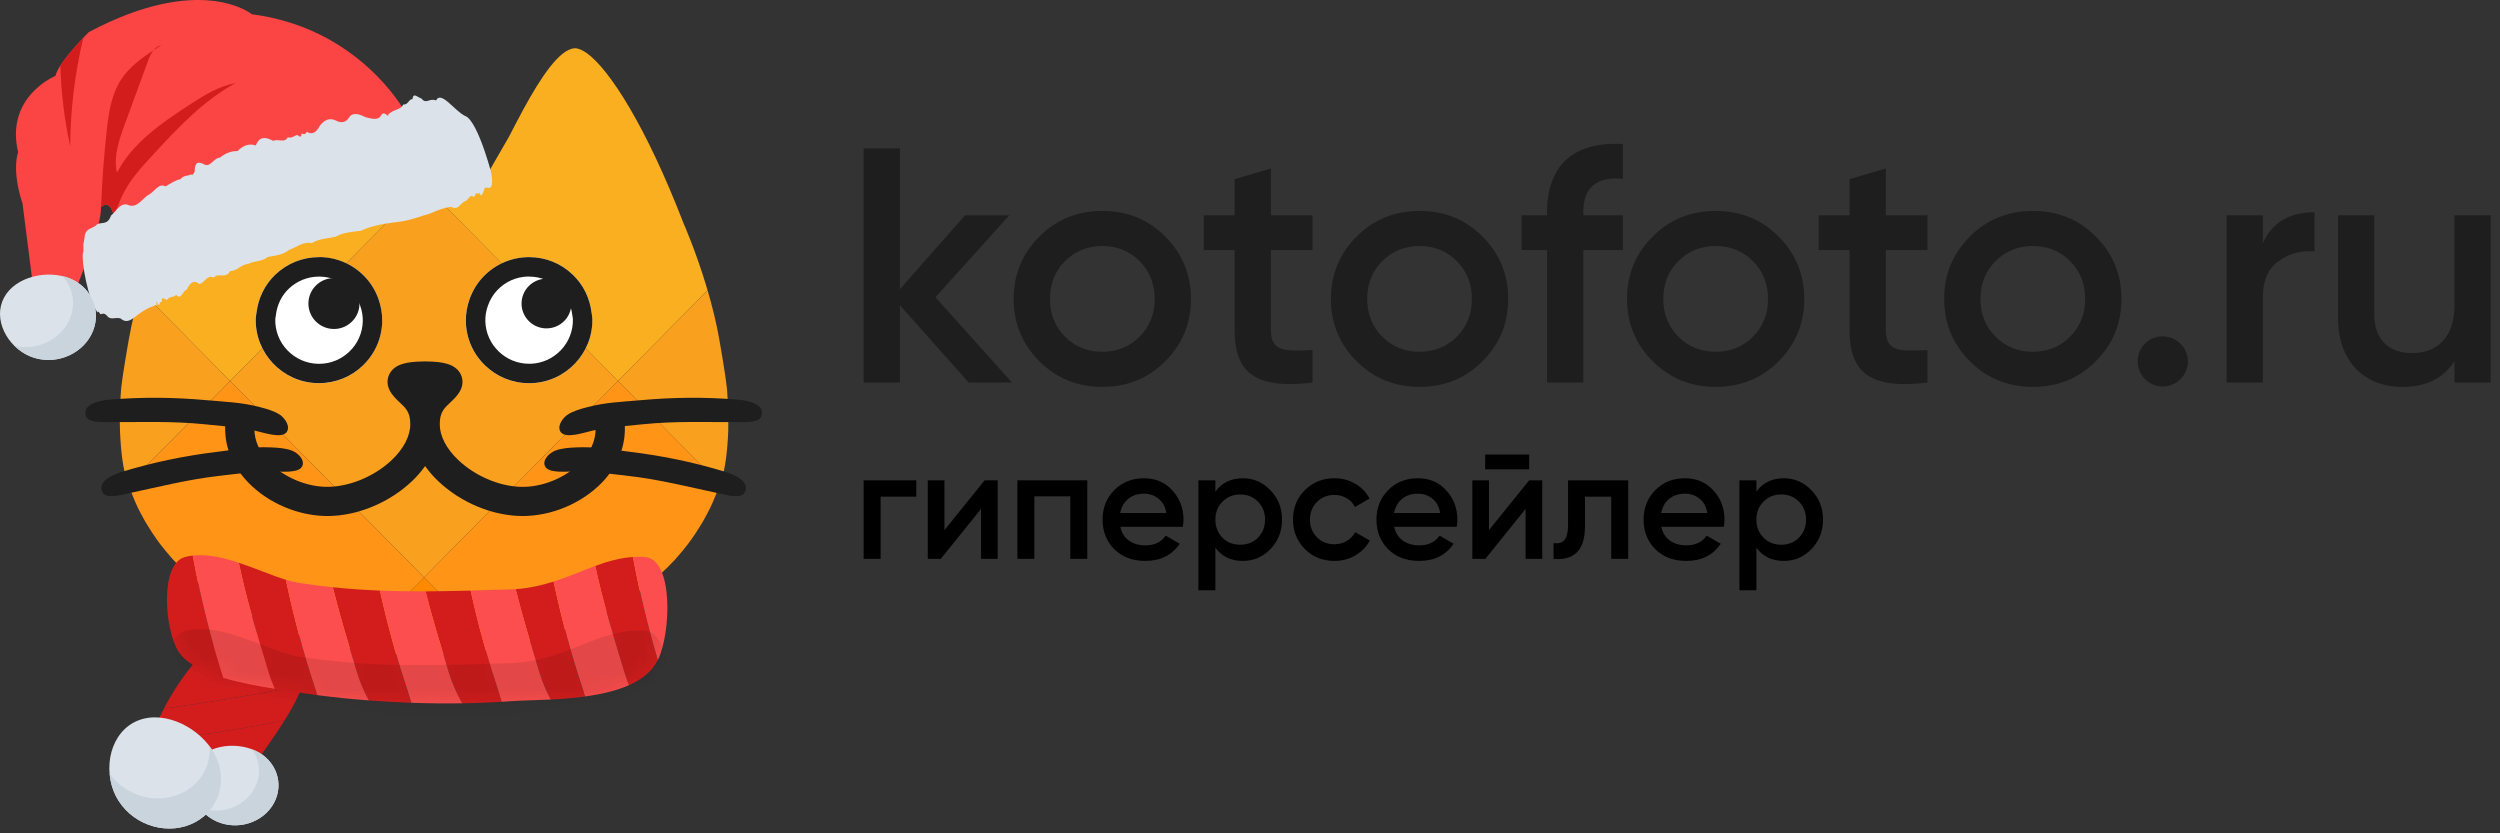 <svg width="165" height="55" viewBox="0 0 165 55" fill="none" xmlns="http://www.w3.org/2000/svg">
<rect x="0" y="0" width="165" height="55" fill="#333333" stroke="none"/>
<path d="M40.786 25.147L46.698 19.162C46.668 19.054 46.638 18.944 46.604 18.84C46.601 18.823 46.594 18.809 46.591 18.796C45.891 16.495 45.13 14.775 45.12 14.752L45.107 14.715L45.086 14.668C42.657 8.387 40.227 4.564 38.72 3.501C38.417 3.29 38.151 3.176 37.929 3.186C36.906 3.239 35.647 5.201 34.581 7.146C34.227 7.793 33.894 8.441 33.598 9.014L31.936 11.898C31.784 12.163 31.538 12.347 31.259 12.418C31.198 12.434 31.141 12.448 31.081 12.455C30.963 12.461 30.828 12.468 30.69 12.471C30.65 12.471 30.61 12.475 30.569 12.475C30.465 12.478 30.361 12.478 30.25 12.478C30.202 12.478 30.159 12.478 30.112 12.478C30 12.478 29.893 12.478 29.782 12.478C29.738 12.478 29.698 12.478 29.654 12.478C29.529 12.475 29.408 12.475 29.291 12.471C29.264 12.471 29.237 12.471 29.21 12.471C28.924 12.465 28.661 12.458 28.456 12.448C28.368 12.445 28.298 12.441 28.23 12.438L40.786 25.147Z" fill="#F9AF1F"/>
<path d="M48.071 27.28C48.065 26.817 48.044 26.445 48.017 26.227C48.021 26.227 48.014 26.149 48.007 26.052C47.994 25.891 47.977 25.677 47.98 25.677C47.906 25.003 47.805 24.362 47.701 23.738C47.651 23.443 47.6 23.145 47.553 22.863L47.509 22.612L47.476 22.414C47.378 21.854 47.26 21.297 47.129 20.754C47.129 20.75 47.126 20.744 47.126 20.74C46.994 20.197 46.85 19.671 46.702 19.161L40.789 25.147L47.506 31.948C47.523 31.901 47.539 31.847 47.556 31.8C47.873 31.062 48.017 29.664 48.065 28.43C48.071 28.021 48.075 27.625 48.071 27.28Z" fill="#F9A11F"/>
<path d="M9.381 18.796C9.378 18.813 9.371 18.826 9.368 18.84C9.337 18.944 9.307 19.054 9.273 19.162L15.186 25.148L27.741 12.438C27.674 12.441 27.603 12.445 27.516 12.448C27.307 12.455 27.048 12.465 26.762 12.472C26.735 12.472 26.708 12.472 26.681 12.472C26.563 12.475 26.442 12.475 26.318 12.478C26.274 12.478 26.234 12.478 26.19 12.478C26.079 12.478 25.971 12.478 25.86 12.478C25.813 12.478 25.766 12.478 25.722 12.478C25.614 12.478 25.507 12.475 25.402 12.475C25.362 12.475 25.318 12.475 25.281 12.472C25.143 12.468 25.009 12.461 24.891 12.455C24.824 12.451 24.756 12.435 24.692 12.415C24.42 12.341 24.184 12.16 24.036 11.901L22.374 9.017C22.078 8.444 21.745 7.797 21.391 7.15C20.325 5.201 19.066 3.239 18.043 3.186C17.838 3.176 17.585 3.276 17.309 3.464C15.805 4.47 13.349 8.306 10.889 14.668L10.868 14.715L10.855 14.752C10.842 14.775 10.081 16.496 9.381 18.796Z" fill="#F9AF1F"/>
<path d="M27.743 12.438L15.188 25.147L27.988 38.108L40.789 25.147L28.234 12.438C28.123 12.434 28.035 12.431 28.005 12.428C28.002 12.428 27.992 12.428 27.988 12.428C27.985 12.428 27.975 12.428 27.975 12.428C27.938 12.428 27.851 12.431 27.743 12.438Z" fill="#F9A11F"/>
<path d="M40.789 25.148L27.988 38.109L32.649 42.827C32.767 42.807 32.881 42.79 32.999 42.767C33.009 42.763 33.019 42.763 33.029 42.76C33.036 42.76 33.043 42.757 33.049 42.757C33.362 42.696 33.682 42.629 34.005 42.555C34.019 42.552 34.032 42.548 34.045 42.545C34.927 42.344 35.836 42.082 36.744 41.77C36.872 41.727 36.997 41.683 37.121 41.64C37.347 41.556 37.575 41.469 37.801 41.378C37.973 41.311 38.144 41.237 38.316 41.167C38.518 41.08 38.723 40.992 38.925 40.902C39.171 40.788 39.41 40.667 39.652 40.547C39.85 40.446 40.049 40.342 40.247 40.235C40.537 40.077 40.823 39.913 41.102 39.738C41.24 39.654 41.371 39.564 41.506 39.477C41.742 39.322 41.977 39.161 42.209 38.994C42.337 38.9 42.468 38.806 42.593 38.709C42.849 38.511 43.098 38.306 43.343 38.095C43.431 38.021 43.518 37.951 43.602 37.874C43.925 37.582 44.238 37.274 44.538 36.948C44.605 36.874 44.666 36.797 44.733 36.724C44.965 36.462 45.187 36.194 45.399 35.915C45.487 35.801 45.571 35.684 45.655 35.567C45.844 35.302 46.025 35.027 46.197 34.742C46.268 34.624 46.342 34.51 46.409 34.393C46.638 33.99 46.853 33.578 47.045 33.142C47.052 33.129 47.058 33.112 47.065 33.095C47.116 32.978 47.169 32.847 47.223 32.716C47.24 32.673 47.257 32.632 47.274 32.589C47.334 32.438 47.392 32.28 47.445 32.133C47.449 32.123 47.452 32.113 47.456 32.102C47.472 32.052 47.486 32.009 47.503 31.965C47.506 31.958 47.506 31.952 47.509 31.945L40.789 25.148Z" fill="#FF9417"/>
<path d="M8.469 31.948L15.186 25.148L9.273 19.162C9.125 19.668 8.98 20.198 8.849 20.741C8.849 20.744 8.846 20.751 8.846 20.755C8.715 21.298 8.597 21.854 8.499 22.415L8.465 22.612L8.422 22.864C8.371 23.145 8.321 23.444 8.274 23.739C8.169 24.363 8.068 25.003 7.994 25.677C7.998 25.677 7.981 25.892 7.967 26.053C7.964 26.087 7.964 26.117 7.961 26.14C7.957 26.191 7.954 26.227 7.957 26.227C7.927 26.445 7.907 26.821 7.904 27.28C7.9 27.626 7.904 28.021 7.92 28.431C7.967 29.668 8.112 31.063 8.428 31.801C8.435 31.848 8.452 31.901 8.469 31.948Z" fill="#F9A11F"/>
<path d="M27.986 38.109L15.189 25.148L8.469 31.948C8.472 31.955 8.472 31.962 8.475 31.968C8.492 32.015 8.506 32.059 8.523 32.106C8.526 32.116 8.529 32.126 8.533 32.136C8.587 32.284 8.644 32.438 8.704 32.592C8.721 32.636 8.738 32.676 8.755 32.72C8.809 32.854 8.859 32.981 8.913 33.099C8.92 33.112 8.926 33.129 8.933 33.145C9.122 33.581 9.34 33.997 9.569 34.396C9.636 34.517 9.71 34.631 9.781 34.745C9.953 35.027 10.134 35.302 10.323 35.57C10.407 35.687 10.491 35.805 10.579 35.919C10.791 36.197 11.016 36.465 11.245 36.727C11.312 36.801 11.373 36.881 11.44 36.952C11.74 37.274 12.053 37.582 12.376 37.874C12.46 37.951 12.551 38.021 12.635 38.095C12.88 38.306 13.129 38.514 13.385 38.709C13.513 38.806 13.641 38.9 13.769 38.994C13.998 39.161 14.233 39.319 14.472 39.477C14.607 39.564 14.741 39.654 14.876 39.738C15.159 39.913 15.445 40.077 15.731 40.235C15.926 40.342 16.124 40.446 16.326 40.547C16.569 40.667 16.808 40.788 17.053 40.902C17.255 40.996 17.457 41.08 17.659 41.167C17.831 41.241 18.002 41.311 18.174 41.378C18.399 41.469 18.628 41.556 18.854 41.64C18.978 41.687 19.106 41.727 19.23 41.77C20.142 42.086 21.048 42.344 21.933 42.545C21.946 42.548 21.959 42.552 21.973 42.555C22.296 42.629 22.612 42.696 22.929 42.757C22.935 42.757 22.942 42.76 22.949 42.76C22.959 42.763 22.969 42.763 22.979 42.767C23.097 42.79 23.211 42.807 23.329 42.827L27.986 38.109Z" fill="#FF9417"/>
<path d="M27.985 38.109L23.324 42.827C24.283 42.995 25.192 43.109 26.02 43.169C26.312 43.189 26.602 43.206 26.874 43.213C27.224 43.223 27.601 43.23 27.988 43.23C28.375 43.226 28.752 43.22 29.102 43.213C29.371 43.206 29.661 43.189 29.957 43.169C30.781 43.109 31.693 42.998 32.652 42.827L27.985 38.109Z" fill="#FF8A00"/>
<path d="M37.001 28.508C37.325 28.98 38.523 28.551 39.121 28.42C40.215 28.186 41.319 28.115 42.433 28.001C44.627 27.78 46.636 27.87 48.816 27.86C49.254 27.857 50.102 27.894 50.25 27.468C50.526 26.666 49.355 26.435 48.752 26.381C46.589 26.197 44.482 26.214 42.288 26.412C41.08 26.522 39.99 26.549 38.778 26.868C38.341 26.982 37.843 27.119 37.456 27.371C37.129 27.595 36.746 28.129 37.001 28.508Z" fill="#1E1E1F"/>
<path d="M35.96 30.748C36.175 31.277 37.437 31.11 38.05 31.11C39.167 31.11 40.261 31.274 41.374 31.398C43.565 31.643 45.51 32.156 47.644 32.605C48.071 32.696 48.892 32.911 49.128 32.525C49.568 31.801 48.471 31.328 47.896 31.15C45.82 30.513 43.76 30.087 41.573 29.819C40.371 29.671 39.298 29.47 38.046 29.527C37.595 29.547 37.077 29.574 36.646 29.742C36.283 29.883 35.792 30.325 35.96 30.748Z" fill="#1E1E1F"/>
<path d="M18.927 28.508C18.604 28.98 17.406 28.551 16.807 28.42C15.713 28.186 14.609 28.115 13.495 28.001C11.301 27.78 9.292 27.87 7.112 27.86C6.674 27.857 5.826 27.894 5.678 27.468C5.402 26.666 6.573 26.435 7.176 26.381C9.339 26.197 11.446 26.214 13.64 26.412C14.848 26.522 15.938 26.549 17.15 26.868C17.587 26.982 18.085 27.119 18.472 27.371C18.795 27.595 19.182 28.129 18.927 28.508Z" fill="#1E1E1F"/>
<path d="M19.957 30.748C19.742 31.277 18.48 31.11 17.867 31.11C16.75 31.11 15.656 31.274 14.543 31.398C12.352 31.643 10.407 32.156 8.273 32.605C7.846 32.696 7.025 32.911 6.789 32.525C6.349 31.801 7.446 31.328 8.021 31.15C10.097 30.513 12.157 30.087 14.344 29.819C15.546 29.671 16.619 29.47 17.871 29.527C18.322 29.547 18.84 29.574 19.271 29.742C19.637 29.883 20.129 30.325 19.957 30.748Z" fill="#1E1E1F"/>
<path d="M39.045 20.629C38.928 19.673 38.504 18.791 37.793 18.12C36.982 17.352 35.922 16.947 34.812 16.977C33.698 17.007 32.658 17.466 31.891 18.271C31.484 18.697 31.188 19.197 30.992 19.733C30.821 20.213 30.73 20.719 30.744 21.242C30.77 22.352 31.231 23.389 32.042 24.153C32.419 24.509 32.847 24.787 33.318 24.981C33.823 25.189 34.358 25.297 34.91 25.297H35.024C37.326 25.236 39.15 23.325 39.089 21.031C39.092 20.893 39.062 20.763 39.045 20.629Z" fill="white"/>
<path d="M34.934 18.256C35.667 18.256 36.37 18.538 36.909 19.048C37.387 19.5 37.686 20.101 37.77 20.785C37.777 20.845 37.787 20.902 37.797 20.959C37.804 20.993 37.811 21.03 37.811 21.056C37.831 21.824 37.548 22.552 37.017 23.112C36.485 23.669 35.768 23.987 35.018 24.008H34.917C34.536 24.008 34.166 23.934 33.816 23.79C33.49 23.655 33.194 23.461 32.931 23.213C32.373 22.683 32.053 21.969 32.033 21.201C32.023 20.855 32.083 20.503 32.208 20.158C32.346 19.772 32.554 19.43 32.827 19.145C33.359 18.588 34.075 18.27 34.849 18.25L34.934 18.256ZM34.934 16.972C34.893 16.972 34.856 16.972 34.816 16.972C33.702 17.002 32.662 17.462 31.895 18.266C31.488 18.692 31.192 19.192 30.996 19.729C30.825 20.208 30.734 20.714 30.747 21.238C30.774 22.348 31.235 23.384 32.046 24.148C32.423 24.504 32.851 24.782 33.322 24.977C33.827 25.184 34.361 25.292 34.913 25.292H35.028C37.33 25.232 39.154 23.32 39.093 21.026C39.09 20.892 39.059 20.761 39.042 20.627C38.925 19.672 38.501 18.79 37.791 18.119C37.017 17.378 36 16.972 34.934 16.972Z" fill="#1E1E1F"/>
<path d="M36.067 21.673C36.976 21.673 37.713 20.939 37.713 20.033C37.713 19.128 36.976 18.393 36.067 18.393C35.159 18.393 34.422 19.128 34.422 20.033C34.422 20.939 35.159 21.673 36.067 21.673Z" fill="#1E1E1F"/>
<path d="M24.98 19.733C24.788 19.196 24.488 18.697 24.081 18.271C23.314 17.466 22.277 17.006 21.16 16.976C20.053 16.946 18.99 17.352 18.179 18.12C17.469 18.794 17.045 19.676 16.927 20.628C16.91 20.762 16.88 20.893 16.877 21.027C16.816 23.321 18.64 25.236 20.942 25.293H21.056C21.608 25.293 22.143 25.185 22.648 24.977C23.119 24.783 23.546 24.505 23.923 24.149C24.731 23.385 25.192 22.352 25.222 21.238C25.242 20.719 25.151 20.209 24.98 19.733Z" fill="white"/>
<path d="M21.046 18.256H21.131C21.901 18.276 22.618 18.595 23.15 19.151C23.422 19.436 23.631 19.779 23.769 20.164C23.893 20.509 23.951 20.862 23.944 21.207C23.924 21.975 23.604 22.693 23.045 23.219C22.783 23.467 22.487 23.658 22.164 23.793C21.817 23.937 21.447 24.011 21.077 24.011H20.983C20.212 23.99 19.495 23.672 18.963 23.115C18.432 22.558 18.149 21.827 18.169 21.066C18.173 21.033 18.179 20.996 18.183 20.962C18.193 20.905 18.2 20.845 18.21 20.785C18.294 20.1 18.59 19.5 19.068 19.047C19.61 18.538 20.309 18.256 21.046 18.256ZM21.046 16.972C19.98 16.972 18.967 17.377 18.183 18.115C17.473 18.789 17.049 19.671 16.931 20.623C16.914 20.758 16.884 20.889 16.88 21.023C16.82 23.316 18.644 25.231 20.945 25.288H21.06C21.612 25.288 22.147 25.181 22.652 24.973C23.123 24.779 23.55 24.5 23.927 24.145C24.735 23.38 25.196 22.347 25.226 21.234C25.239 20.711 25.148 20.204 24.977 19.725C24.785 19.188 24.485 18.689 24.078 18.263C23.311 17.458 22.275 16.998 21.157 16.968C21.124 16.972 21.083 16.972 21.046 16.972Z" fill="#1E1E1F"/>
<path d="M22.041 21.713C22.973 21.713 23.727 20.961 23.727 20.033C23.727 19.105 22.973 18.353 22.041 18.353C21.11 18.353 20.355 19.105 20.355 20.033C20.355 20.961 21.11 21.713 22.041 21.713Z" fill="#1E1E1F"/>
<path d="M41.212 27.74C41.152 27.213 40.674 26.831 40.145 26.891C39.617 26.952 39.233 27.428 39.294 27.954C39.388 28.803 39.122 29.601 38.5 30.325C37.608 31.361 36.111 32.072 34.687 32.129C33.183 32.193 31.43 31.492 30.232 30.349C29.451 29.604 29.024 28.769 29.024 27.998C29.024 27.21 29.313 26.942 29.713 26.569C29.949 26.348 30.218 26.1 30.397 25.741C30.582 25.369 30.565 24.943 30.353 24.604C29.979 24.007 29.195 23.866 28.135 23.856C28.129 23.856 28.122 23.853 28.112 23.853C28.091 23.853 28.071 23.853 28.051 23.853C28.031 23.853 28.011 23.853 27.991 23.853C27.984 23.853 27.977 23.856 27.967 23.856C26.904 23.866 26.12 24.007 25.749 24.604C25.537 24.943 25.521 25.369 25.706 25.741C25.884 26.096 26.153 26.348 26.389 26.569C26.789 26.942 27.079 27.21 27.079 27.998C27.079 28.769 26.648 29.604 25.871 30.349C24.673 31.492 22.919 32.186 21.415 32.129C19.988 32.069 18.494 31.361 17.602 30.325C16.98 29.601 16.711 28.803 16.808 27.954C16.869 27.428 16.485 26.952 15.957 26.891C15.429 26.831 14.951 27.21 14.89 27.74C14.735 29.121 15.166 30.446 16.139 31.576C17.38 33.021 19.372 33.97 21.338 34.051C21.429 34.054 21.52 34.058 21.61 34.058C23.576 34.058 25.699 33.182 27.21 31.74C27.536 31.428 27.816 31.1 28.058 30.761C28.3 31.1 28.579 31.432 28.906 31.74C30.417 33.186 32.54 34.058 34.505 34.058C34.596 34.058 34.687 34.054 34.778 34.051C36.743 33.97 38.735 33.021 39.977 31.576C40.936 30.446 41.367 29.121 41.212 27.74Z" fill="#1E1E1F"/>
<path d="M26.649 7.249C26.649 7.249 23.657 1.843 16.63 0.943C16.63 0.943 13.286 -1.822 5.863 2.117C5.863 2.117 3.859 4.109 3.661 5.008C3.661 5.008 0.321 6.37 1.197 10.05C1.197 10.05 0.738 11.154 1.488 13.441L2.138 18.551L5.167 19.779L5.1 18.846C5.1 18.846 6.768 14.799 6.657 13.687C6.657 13.687 7.222 13.031 7.512 14.244L7.278 16.292L25.964 10.44L26.649 7.249Z" fill="#FB4444"/>
<path d="M4.633 9.66C4.648 7.26 4.935 4.854 5.501 2.489C5.081 2.935 4.39 3.701 3.984 4.339C4.033 6.133 4.255 7.913 4.633 9.66Z" fill="#D31D1D"/>
<path d="M10.643 2.99C10.425 3.03 10.255 3.154 10.121 3.323C10.293 3.21 10.472 3.1 10.643 2.99Z" fill="#D31D1D"/>
<path d="M6.67 13.68C6.73 13.62 7.239 13.107 7.513 14.233C7.701 13.848 7.836 13.428 8.01 13.039C8.492 11.946 9.35 11.021 10.187 10.117C11.789 8.39 13.443 6.625 15.561 5.477C14.433 5.688 13.435 6.309 12.489 6.927C10.611 8.144 8.695 9.492 7.721 11.401C7.473 10.334 7.863 9.216 8.25 8.164C8.757 6.781 9.263 5.396 9.771 4.014C9.856 3.778 9.968 3.516 10.127 3.326C9.321 3.842 8.558 4.419 8.041 5.181C7.352 6.193 7.177 7.407 7.048 8.579C6.86 10.273 6.734 11.981 6.67 13.68Z" fill="#D31D1D"/>
<path d="M32.462 11.662C32.294 10.962 32.494 11.765 32.432 11.47C32.65 12.25 31.595 7.911 30.678 7.644C29.986 7.297 29.108 5.96 28.779 6.63C28.32 6.448 28.139 6.918 27.803 6.489C27.558 6.445 27.285 6.049 27.217 6.555C27.01 6.49 26.921 6.956 26.622 6.891C26.433 7.286 26.04 7.165 25.619 7.555C25.694 7.87 25.348 7.218 25.155 7.619C24.951 7.973 24.53 7.831 24.114 7.732C23.664 7.496 23.242 7.403 23.019 7.778C22.848 8.048 22.55 8.177 22.131 7.938C21.726 7.756 21.376 7.938 21.103 8.314C20.852 8.793 20.545 8.899 20.252 8.695C20.088 9.032 19.855 8.691 19.899 8.87C19.902 8.882 19.875 9.162 19.653 8.92C19.478 8.886 19.306 9.157 18.991 9.064C18.793 9.462 18.372 9.147 18.029 9.293C17.599 9.075 17.15 8.924 16.885 9.598C16.423 9.443 16.026 9.622 15.678 9.969C15.242 9.959 14.859 10.132 14.523 10.399C14.127 10.416 13.896 11.017 13.539 10.877C13.17 10.7 12.852 10.541 12.841 11.395C12.801 11.228 12.801 11.648 12.587 11.511C12.437 11.641 12.15 11.524 11.907 11.828C11.602 11.88 11.281 12.096 10.92 12.302C10.449 12.047 10.164 12.722 9.747 12.89C9.356 13.177 9.014 13.728 8.509 13.547C7.984 13.295 7.68 13.927 7.326 14.23C7.075 14.969 6.583 14.56 6.318 14.893C6.023 15.104 5.724 15.081 5.604 15.492C5.606 15.499 5.542 16.011 5.516 16.041C5.475 16.127 5.545 16.695 5.475 16.669C5.361 17.275 5.804 19.757 6.441 20.626C6.44 20.624 6.449 20.446 6.622 20.733C6.734 20.767 6.839 20.548 7.14 20.928C7.396 21.112 7.616 20.919 7.96 21.019C8.363 21.372 8.676 21.102 9.04 20.817C9.403 20.529 9.832 20.271 10.346 20.127C10.243 19.698 10.346 19.987 10.43 20.08C10.543 20.292 10.526 19.828 10.677 19.945C10.662 19.369 10.952 19.946 11.08 19.736C11.213 19.545 11.445 19.657 11.631 19.459C11.957 19.856 12.053 19.167 12.323 19.125C12.512 18.738 12.742 18.412 13.153 18.745C13.475 18.717 13.675 18.081 14.109 18.329C14.393 17.949 14.908 18.454 15.188 17.885C15.612 17.924 15.928 17.431 16.379 17.424C16.776 17.186 17.273 17.293 17.679 16.957C18.148 16.874 18.643 16.837 19.08 16.495C19.561 16.329 19.998 15.927 20.576 16.047C21.052 15.745 21.614 15.749 22.158 15.621C22.663 15.334 23.242 15.303 23.819 15.23C24.757 14.791 25.658 14.741 26.433 14.624C27.208 14.517 27.83 14.234 28.385 14.095C28.918 13.851 29.373 13.693 29.776 13.649C30.258 13.943 30.441 13.316 30.7 13.285C30.939 13.165 31.046 12.771 31.252 13.002C31.392 12.957 31.41 12.603 31.526 12.799C31.577 12.72 31.639 12.825 31.622 12.677C31.684 12.86 31.745 13.118 31.633 12.636C31.769 13.208 31.857 12.722 32.01 12.382C32.236 12.376 32.56 12.615 32.462 11.662Z" fill="#DBE2E9"/>
<path d="M0.151 19.892C-0.42 21.367 0.698 23.147 2.271 23.623C3.843 24.1 5.579 23.287 6.15 21.812C6.721 20.338 5.908 18.755 4.336 18.281C2.763 17.805 0.722 18.417 0.151 19.892Z" fill="#DBE2E9"/>
<path d="M0.965 22.823C1.325 23.189 1.777 23.467 2.273 23.617C3.842 24.1 5.581 23.286 6.15 21.807C6.72 20.338 5.913 18.751 4.337 18.278C4.258 18.257 4.189 18.236 4.114 18.225C4.786 18.939 5.024 19.978 4.64 20.964C4.1 22.379 2.473 23.188 0.965 22.823Z" fill="#C9D4DD"/>
<path d="M3.99 18.313C3.971 18.28 3.967 18.241 3.971 18.201C3.977 18.202 3.982 18.203 3.987 18.204L3.99 18.313Z" fill="#C9D4DD"/>
<path d="M15.314 41.769C14.51 42.068 13.674 42.766 12.888 43.675C15.194 43.386 17.428 43.036 19.376 42.667C18.264 41.94 16.231 41.429 15.314 41.769Z" fill="#D31D1D"/>
<path d="M9.302 52.021C9.505 53.638 14.847 53.449 15.686 52.021C15.875 51.7 16.217 51.224 16.634 50.652C14.058 51.107 11.755 51.513 9.286 51.831C9.289 51.898 9.294 51.959 9.302 52.021Z" fill="#D31D1D"/>
<path d="M10.822 46.76C10.44 47.484 10.112 48.222 9.855 48.928C12.933 48.578 15.956 48.107 18.425 47.613C18.534 47.591 18.654 47.567 18.785 47.543C19.282 46.747 19.713 45.947 19.966 45.231C19.638 45.314 19.29 45.389 18.919 45.453C16.047 45.961 13.54 46.415 10.822 46.76Z" fill="#D31D1D"/>
<path d="M9.858 48.928C9.457 50.035 9.238 51.064 9.283 51.831C11.752 51.513 14.056 51.104 16.632 50.652C17.276 49.767 18.093 48.658 18.785 47.546C18.654 47.57 18.534 47.594 18.425 47.615C15.956 48.107 12.933 48.578 9.858 48.928Z" fill="#D31D1D"/>
<path d="M20.015 43.258C19.886 43.055 19.662 42.854 19.376 42.667C17.431 43.036 15.197 43.386 12.888 43.675C12.126 44.557 11.41 45.643 10.822 46.757C13.54 46.413 16.046 45.958 18.919 45.453C19.29 45.389 19.638 45.311 19.966 45.231C20.252 44.437 20.317 43.739 20.015 43.258Z" fill="#D31D1D"/>
<path d="M18.868 38.267C17.938 37.981 16.856 37.505 15.758 37.142C16.284 39.644 16.952 41.804 17.719 44.351C17.839 44.755 17.981 45.119 18.131 45.461C18.561 45.53 18.956 45.587 19.293 45.64C19.838 45.725 20.386 45.806 20.936 45.878C20.851 45.6 20.776 45.354 20.709 45.153C20.052 43.183 19.387 40.737 18.868 38.267Z" fill="#D31D1D"/>
<path d="M31.063 38.978C30.05 39.005 29.064 39.026 28.086 39.029C28.529 40.788 29.043 42.464 29.612 44.351C29.855 45.161 30.175 45.822 30.504 46.42C31.407 46.407 32.281 46.372 33.112 46.319C32.971 45.859 32.85 45.453 32.752 45.151C32.153 43.373 31.554 41.205 31.063 38.978Z" fill="#D31D1D"/>
<path d="M36.538 38.382C35.768 38.628 34.945 38.82 34.031 38.884C34.483 40.697 35.009 42.413 35.592 44.351C35.803 45.049 36.067 45.634 36.348 46.169C37.072 46.132 37.844 46.075 38.606 45.971C38.51 45.656 38.424 45.375 38.349 45.153C37.705 43.215 37.053 40.815 36.538 38.382Z" fill="#D31D1D"/>
<path d="M25.075 38.981C24.057 38.938 23.026 38.868 21.965 38.759C22.422 40.619 22.959 42.368 23.557 44.351C23.776 45.076 24.054 45.68 24.346 46.228C25.286 46.3 26.221 46.354 27.141 46.386C26.991 45.899 26.863 45.466 26.759 45.153C26.165 43.373 25.567 41.205 25.075 38.981Z" fill="#D31D1D"/>
<path d="M12.204 36.765C10.54 37.211 10.86 41.494 11.758 42.967C12.258 43.785 13.42 44.343 14.737 44.739C13.984 42.408 13.233 39.491 12.723 36.669C12.546 36.687 12.373 36.719 12.204 36.765Z" fill="#D31D1D"/>
<path d="M39.285 37.353C39.803 39.767 40.456 41.876 41.201 44.351C41.295 44.661 41.399 44.95 41.511 45.223C42.345 44.851 43.018 44.333 43.392 43.605C43.398 43.595 43.406 43.581 43.411 43.568C42.794 41.496 42.203 39.101 41.776 36.762C40.91 36.818 40.1 37.053 39.285 37.353Z" fill="#D31D1D"/>
<path d="M15.761 37.142C14.727 36.802 13.677 36.559 12.723 36.668C13.236 39.491 13.984 42.408 14.737 44.739C15.862 45.076 17.1 45.295 18.134 45.461C17.984 45.121 17.842 44.755 17.722 44.351C16.955 41.806 16.285 39.647 15.761 37.142Z" fill="#FC4E4E"/>
<path d="M21.965 38.759C21.241 38.684 20.504 38.591 19.745 38.476C19.475 38.435 19.181 38.361 18.871 38.267C19.39 40.737 20.052 43.183 20.709 45.153C20.776 45.354 20.851 45.6 20.937 45.878C22.07 46.025 23.211 46.142 24.346 46.228C24.055 45.68 23.774 45.076 23.558 44.352C22.962 42.368 22.422 40.62 21.965 38.759Z" fill="#FC4E4E"/>
<path d="M28.087 39.029C27.082 39.034 26.085 39.021 25.078 38.978C25.57 41.202 26.171 43.37 26.764 45.151C26.869 45.466 26.997 45.897 27.146 46.383C28.295 46.423 29.423 46.437 30.505 46.418C30.177 45.816 29.856 45.159 29.613 44.349C29.044 42.464 28.528 40.791 28.087 39.029Z" fill="#FC4E4E"/>
<path d="M34.034 38.885C33.914 38.892 33.791 38.898 33.665 38.903C32.773 38.93 31.907 38.957 31.062 38.978C31.554 41.202 32.155 43.373 32.749 45.151C32.85 45.45 32.97 45.859 33.109 46.319C33.296 46.308 33.483 46.295 33.665 46.282C34.325 46.231 35.285 46.223 36.351 46.169C36.07 45.637 35.803 45.049 35.594 44.351C35.012 42.413 34.486 40.697 34.034 38.885Z" fill="#FC4E4E"/>
<path d="M39.287 37.352C38.403 37.676 37.516 38.072 36.543 38.382C37.056 40.812 37.711 43.212 38.357 45.151C38.432 45.372 38.518 45.653 38.614 45.968C39.648 45.827 40.666 45.6 41.516 45.22C41.404 44.947 41.299 44.661 41.206 44.349C40.458 41.878 39.806 39.767 39.287 37.352Z" fill="#FC4E4E"/>
<path d="M42.564 36.765C42.297 36.746 42.035 36.746 41.781 36.762C42.209 39.098 42.799 41.496 43.417 43.568C44.285 41.822 44.475 36.901 42.564 36.765Z" fill="#FC4E4E"/>
<mask id="mask0_6776_28692" style="mask-type:alpha" maskUnits="userSpaceOnUse" x="11" y="36" width="34" height="19">
<path d="M18.868 38.267C17.938 37.981 16.856 37.505 15.758 37.142C16.284 39.644 16.952 41.804 17.719 44.351C17.839 44.755 17.981 45.119 18.131 45.461C18.561 45.53 18.956 45.587 19.293 45.64C19.838 45.725 20.386 45.806 20.936 45.878C20.851 45.6 20.776 45.354 20.709 45.153C20.052 43.183 19.387 40.737 18.868 38.267Z" fill="black" fill-opacity="0.31"/>
<path d="M31.063 38.978C30.05 39.005 29.064 39.026 28.086 39.029C28.529 40.788 29.043 42.464 29.612 44.351C29.855 45.161 30.175 45.822 30.504 46.42C31.407 46.407 32.281 46.372 33.112 46.319C32.971 45.859 32.85 45.453 32.752 45.151C32.153 43.373 31.554 41.205 31.063 38.978Z" fill="black" fill-opacity="0.31"/>
<path d="M36.538 38.382C35.768 38.628 34.945 38.82 34.031 38.884C34.483 40.697 35.009 42.413 35.592 44.351C35.803 45.049 36.067 45.634 36.348 46.169C37.072 46.132 37.844 46.075 38.606 45.971C38.51 45.656 38.424 45.375 38.349 45.153C37.705 43.215 37.053 40.815 36.538 38.382Z" fill="black" fill-opacity="0.31"/>
<path d="M25.075 38.981C24.057 38.938 23.026 38.868 21.965 38.759C22.422 40.619 22.959 42.368 23.557 44.351C23.776 45.076 24.054 45.68 24.346 46.228C25.286 46.3 26.221 46.354 27.141 46.386C26.991 45.899 26.863 45.466 26.759 45.153C26.165 43.373 25.567 41.205 25.075 38.981Z" fill="black" fill-opacity="0.31"/>
<path d="M12.204 36.765C10.54 37.211 10.86 41.494 11.758 42.967C12.258 43.785 13.42 44.343 14.737 44.739C13.984 42.408 13.233 39.491 12.723 36.669C12.546 36.687 12.373 36.719 12.204 36.765Z" fill="black" fill-opacity="0.31"/>
<path d="M39.285 37.353C39.803 39.767 40.456 41.876 41.201 44.351C41.295 44.661 41.399 44.95 41.511 45.223C42.345 44.851 43.018 44.333 43.392 43.605C43.398 43.595 43.406 43.581 43.411 43.568C42.794 41.496 42.203 39.101 41.776 36.762C40.91 36.818 40.1 37.053 39.285 37.353Z" fill="black" fill-opacity="0.31"/>
<path d="M15.761 37.142C14.727 36.802 13.677 36.559 12.723 36.668C13.236 39.491 13.984 42.408 14.737 44.739C15.862 45.076 17.1 45.295 18.134 45.461C17.984 45.121 17.842 44.755 17.722 44.351C16.955 41.806 16.285 39.647 15.761 37.142Z" fill="black" fill-opacity="0.31"/>
<path d="M21.965 38.759C21.241 38.684 20.504 38.591 19.745 38.476C19.475 38.435 19.181 38.361 18.871 38.267C19.39 40.737 20.052 43.183 20.709 45.153C20.776 45.354 20.851 45.6 20.937 45.878C22.07 46.025 23.211 46.142 24.346 46.228C24.055 45.68 23.774 45.076 23.558 44.352C22.962 42.368 22.422 40.62 21.965 38.759Z" fill="black" fill-opacity="0.31"/>
<path d="M28.087 39.029C27.082 39.034 26.085 39.021 25.078 38.978C25.57 41.202 26.171 43.37 26.764 45.151C26.869 45.466 26.997 45.897 27.146 46.383C28.295 46.423 29.423 46.437 30.505 46.418C30.177 45.816 29.856 45.159 29.613 44.349C29.044 42.464 28.528 40.791 28.087 39.029Z" fill="black" fill-opacity="0.31"/>
<path d="M34.034 38.885C33.914 38.892 33.791 38.898 33.665 38.903C32.773 38.93 31.907 38.957 31.062 38.978C31.554 41.202 32.155 43.373 32.749 45.151C32.85 45.45 32.97 45.859 33.109 46.319C33.296 46.308 33.483 46.295 33.665 46.282C34.325 46.231 35.285 46.223 36.351 46.169C36.07 45.637 35.803 45.049 35.594 44.351C35.012 42.413 34.486 40.697 34.034 38.885Z" fill="black" fill-opacity="0.31"/>
<path d="M39.287 37.352C38.403 37.676 37.516 38.072 36.543 38.382C37.056 40.812 37.711 43.212 38.357 45.151C38.432 45.372 38.518 45.653 38.614 45.968C39.648 45.827 40.666 45.6 41.516 45.22C41.404 44.947 41.299 44.661 41.206 44.349C40.458 41.878 39.806 39.767 39.287 37.352Z" fill="black" fill-opacity="0.31"/>
<path d="M42.564 36.765C42.297 36.746 42.035 36.746 41.781 36.762C42.209 39.098 42.799 41.496 43.417 43.568C44.285 41.822 44.475 36.901 42.564 36.765Z" fill="black" fill-opacity="0.31"/>
</mask>
<g mask="url(#mask0_6776_28692)">
<path d="M18.871 43.135C17.941 42.849 16.859 42.373 15.761 42.01C16.287 44.512 16.955 46.672 17.722 49.22C17.842 49.623 17.984 49.987 18.134 50.329C18.564 50.398 18.959 50.455 19.296 50.508C19.841 50.594 20.389 50.674 20.939 50.746C20.854 50.468 20.779 50.222 20.712 50.022C20.055 48.051 19.389 45.605 18.871 43.135Z" fill="black" fill-opacity="0.31"/>
<path d="M31.061 43.846C30.048 43.873 29.062 43.894 28.084 43.897C28.528 45.656 29.041 47.332 29.61 49.219C29.853 50.029 30.174 50.69 30.503 51.288C31.406 51.275 32.28 51.24 33.111 51.187C32.969 50.727 32.849 50.321 32.75 50.019C32.151 48.241 31.553 46.073 31.061 43.846Z" fill="black" fill-opacity="0.31"/>
<path d="M36.539 43.25C35.769 43.496 34.946 43.688 34.032 43.752C34.484 45.565 35.011 47.281 35.593 49.219C35.804 49.917 36.069 50.503 36.349 51.037C37.073 51 37.846 50.944 38.607 50.839C38.511 50.524 38.425 50.243 38.351 50.021C37.707 48.083 37.055 45.683 36.539 43.25Z" fill="black" fill-opacity="0.31"/>
<path d="M25.076 43.849C24.058 43.806 23.026 43.737 21.965 43.627C22.422 45.488 22.959 47.236 23.558 49.219C23.777 49.944 24.055 50.548 24.346 51.096C25.287 51.168 26.222 51.222 27.141 51.254C26.991 50.767 26.863 50.334 26.759 50.021C26.166 48.241 25.567 46.073 25.076 43.849Z" fill="black" fill-opacity="0.31"/>
<path d="M12.204 41.633C10.54 42.079 10.86 46.362 11.758 47.835C12.258 48.653 13.42 49.212 14.737 49.607C13.984 47.276 13.233 44.36 12.723 41.537C12.546 41.555 12.373 41.587 12.204 41.633Z" fill="black" fill-opacity="0.31"/>
<path d="M39.286 42.221C39.805 44.635 40.457 46.744 41.202 49.219C41.296 49.529 41.4 49.818 41.512 50.091C42.346 49.719 43.019 49.201 43.393 48.474C43.399 48.463 43.407 48.45 43.412 48.436C42.795 46.364 42.204 43.969 41.777 41.63C40.911 41.686 40.101 41.921 39.286 42.221Z" fill="black" fill-opacity="0.31"/>
<path d="M15.761 42.01C14.726 41.67 13.677 41.427 12.723 41.537C13.236 44.36 13.984 47.276 14.737 49.607C15.862 49.944 17.099 50.163 18.134 50.329C17.984 49.989 17.842 49.623 17.722 49.22C16.955 46.675 16.284 44.515 15.761 42.01Z" fill="black" fill-opacity="0.31"/>
<path d="M21.965 43.627C21.241 43.552 20.504 43.459 19.745 43.344C19.475 43.304 19.181 43.229 18.871 43.135C19.389 45.605 20.052 48.051 20.71 50.022C20.776 50.222 20.851 50.468 20.937 50.746C22.07 50.893 23.21 51.011 24.346 51.096C24.055 50.548 23.774 49.944 23.558 49.219C22.962 47.236 22.422 45.488 21.965 43.627Z" fill="black" fill-opacity="0.31"/>
<path d="M28.084 43.897C27.08 43.902 26.083 43.889 25.076 43.846C25.567 46.07 26.169 48.238 26.762 50.019C26.866 50.334 26.994 50.764 27.144 51.251C28.293 51.291 29.421 51.304 30.503 51.286C30.174 50.684 29.854 50.027 29.61 49.217C29.041 47.332 28.525 45.659 28.084 43.897Z" fill="black" fill-opacity="0.31"/>
<path d="M34.032 43.752C33.912 43.761 33.79 43.766 33.664 43.771C32.772 43.798 31.906 43.825 31.061 43.846C31.553 46.07 32.154 48.241 32.748 50.019C32.849 50.318 32.969 50.727 33.108 51.187C33.295 51.176 33.482 51.163 33.664 51.149C34.324 51.099 35.283 51.091 36.349 51.037C36.069 50.505 35.801 49.917 35.593 49.219C35.011 47.281 34.484 45.565 34.032 43.752Z" fill="black" fill-opacity="0.31"/>
<path d="M39.286 42.221C38.402 42.544 37.514 42.94 36.542 43.25C37.055 45.68 37.71 48.081 38.356 50.019C38.431 50.241 38.517 50.521 38.613 50.837C39.647 50.695 40.665 50.468 41.515 50.088C41.402 49.816 41.298 49.53 41.205 49.217C40.456 46.747 39.805 44.635 39.286 42.221Z" fill="black" fill-opacity="0.31"/>
<path d="M42.562 41.633C42.295 41.614 42.033 41.614 41.779 41.63C42.207 43.966 42.797 46.364 43.414 48.436C44.283 46.691 44.472 41.769 42.562 41.633Z" fill="black" fill-opacity="0.31"/>
</g>
<path d="M12.781 50.505C12.072 51.793 12.883 53.573 14.273 54.206C15.664 54.84 17.364 54.305 18.073 53.016C18.782 51.727 18.227 50.168 16.837 49.537C15.447 48.904 13.489 49.216 12.781 50.505Z" fill="#DBE2E9"/>
<path d="M13.168 53.307C13.454 53.689 13.837 54.001 14.276 54.201C15.662 54.84 17.365 54.304 18.073 53.011C18.78 51.727 18.232 50.165 16.838 49.534C16.768 49.505 16.707 49.478 16.639 49.458C17.17 50.199 17.261 51.186 16.786 52.047C16.113 53.285 14.513 53.83 13.168 53.307Z" fill="#C9D4DD"/>
<path d="M8.82 47.689C7.113 48.613 6.741 51.166 7.832 52.863C8.922 54.559 11.192 55.181 12.899 54.257C14.606 53.333 15.104 51.207 14.013 49.513C12.922 47.817 10.527 46.765 8.82 47.689Z" fill="#DBE2E9"/>
<path d="M7.242 51.077C7.288 51.705 7.489 52.324 7.833 52.86C8.916 54.559 11.188 55.182 12.898 54.252C14.599 53.333 15.107 51.208 14.01 49.511C13.953 49.429 13.906 49.355 13.844 49.284C13.905 50.486 13.3 51.647 12.157 52.263C10.526 53.156 8.361 52.618 7.242 51.077Z" fill="#C9D4DD"/>
<path d="M66.793 25.248H63.934L59.392 20.146L59.392 25.248H57L57 9.793H59.392L59.392 19.089L63.691 14.21L66.616 14.21L61.74 19.618L66.793 25.248Z" fill="#1E1E1F"/>
<path d="M68.61 23.855C67.479 22.729 66.902 21.359 66.902 19.727C66.902 18.092 67.479 16.726 68.61 15.599C69.741 14.472 71.135 13.921 72.753 13.921C74.394 13.921 75.764 14.472 76.895 15.599C78.026 16.726 78.603 18.095 78.603 19.727C78.603 21.363 78.026 22.729 76.895 23.855C75.764 24.982 74.39 25.534 72.753 25.534C71.135 25.534 69.741 24.982 68.61 23.855ZM72.753 23.217C73.727 23.217 74.547 22.885 75.211 22.224C75.874 21.562 76.208 20.721 76.208 19.727C76.208 18.733 75.874 17.896 75.211 17.231C74.547 16.57 73.727 16.237 72.753 16.237C71.779 16.237 70.958 16.57 70.294 17.231C69.631 17.893 69.297 18.733 69.297 19.727C69.297 20.721 69.631 21.559 70.294 22.224C70.958 22.885 71.779 23.217 72.753 23.217Z" fill="#1E1E1F"/>
<path d="M89.548 23.855C88.417 22.729 87.84 21.359 87.84 19.727C87.84 18.092 88.417 16.726 89.548 15.599C90.678 14.472 92.072 13.921 93.69 13.921C95.331 13.921 96.702 14.472 97.833 15.599C98.963 16.726 99.54 18.095 99.54 19.727C99.54 21.363 98.963 22.729 97.833 23.855C96.702 24.982 95.328 25.534 93.69 25.534C92.072 25.534 90.675 24.982 89.548 23.855ZM93.69 23.217C94.664 23.217 95.484 22.885 96.148 22.224C96.812 21.562 97.145 20.721 97.145 19.727C97.145 18.733 96.812 17.896 96.148 17.231C95.484 16.57 94.664 16.237 93.69 16.237C92.716 16.237 91.896 16.57 91.232 17.231C90.568 17.893 90.235 18.733 90.235 19.727C90.235 20.721 90.568 21.559 91.232 22.224C91.896 22.885 92.716 23.217 93.69 23.217Z" fill="#1E1E1F"/>
<path d="M107.113 11.8C105.362 11.647 104.498 12.375 104.498 13.987V14.207H107.113L107.113 16.503H104.498L104.498 25.248H102.106L102.106 16.503H100.422L100.422 14.207H102.106V13.987C102.106 10.963 103.834 9.307 107.113 9.507L107.113 11.8Z" fill="#1E1E1F"/>
<path d="M109.091 23.855C107.96 22.729 107.383 21.359 107.383 19.727C107.383 18.092 107.96 16.726 109.091 15.599C110.221 14.472 111.615 13.921 113.233 13.921C114.874 13.921 116.245 14.472 117.376 15.599C118.506 16.726 119.083 18.095 119.083 19.727C119.083 21.363 118.506 22.729 117.376 23.855C116.245 24.982 114.871 25.534 113.233 25.534C111.615 25.534 110.218 24.982 109.091 23.855ZM113.233 23.217C114.207 23.217 115.027 22.885 115.691 22.224C116.355 21.562 116.689 20.721 116.689 19.727C116.689 18.733 116.355 17.896 115.691 17.231C115.027 16.57 114.207 16.237 113.233 16.237C112.259 16.237 111.439 16.57 110.775 17.231C110.111 17.893 109.778 18.733 109.778 19.727C109.778 20.721 110.111 21.559 110.775 22.224C111.439 22.885 112.259 23.217 113.233 23.217Z" fill="#1E1E1F"/>
<path d="M127.21 16.503L124.465 16.503L124.465 21.802C124.465 23.214 125.395 23.191 127.213 23.105L127.213 25.248C123.557 25.69 122.073 24.697 122.073 21.805L122.073 16.503L120.035 16.503L120.035 14.207L122.073 14.207L122.073 11.823L124.465 11.116L124.465 14.207L127.213 14.207L127.213 16.503H127.21Z" fill="#1E1E1F"/>
<path d="M86.624 16.503L83.879 16.503L83.879 21.802C83.879 23.214 84.809 23.191 86.627 23.105L86.627 25.248C82.971 25.69 81.487 24.697 81.487 21.805L81.487 16.503L79.449 16.503L79.449 14.207L81.487 14.207L81.487 11.823L83.879 11.116L83.879 14.207L86.627 14.207L86.627 16.503H86.624Z" fill="#1E1E1F"/>
<path d="M130.024 23.855C128.893 22.729 128.316 21.359 128.316 19.727C128.316 18.092 128.893 16.726 130.024 15.599C131.155 14.472 132.549 13.921 134.167 13.921C135.808 13.921 137.178 14.472 138.309 15.599C139.44 16.726 140.017 18.095 140.017 19.727C140.017 21.363 139.44 22.729 138.309 23.855C137.178 24.982 135.804 25.534 134.167 25.534C132.549 25.534 131.155 24.982 130.024 23.855ZM134.167 23.217C135.141 23.217 135.961 22.885 136.625 22.224C137.289 21.562 137.622 20.721 137.622 19.727C137.622 18.733 137.289 17.896 136.625 17.231C135.961 16.57 135.141 16.237 134.167 16.237C133.193 16.237 132.372 16.57 131.708 17.231C131.045 17.893 130.711 18.733 130.711 19.727C130.711 20.721 131.045 21.559 131.708 22.224C132.372 22.885 133.193 23.217 134.167 23.217Z" fill="#1E1E1F"/>
<path d="M144.404 23.856C144.404 24.76 143.65 25.511 142.743 25.511C141.836 25.511 141.082 24.76 141.082 23.856C141.082 22.952 141.792 22.2 142.743 22.2C143.65 22.2 144.404 22.952 144.404 23.856Z" fill="#1E1E1F"/>
<path d="M149.345 16.061C149.942 14.692 151.096 14.007 152.757 14.007L152.757 16.59C151.849 16.523 151.052 16.743 150.365 17.251C149.678 17.737 149.345 18.554 149.345 19.681L149.345 25.248H146.953L146.953 14.207H149.345L149.345 16.061Z" fill="#1E1E1F"/>
<path d="M161.997 14.207H164.388L164.388 25.248H161.997L161.997 23.836C161.266 24.962 160.135 25.537 158.561 25.537C156.013 25.537 154.309 23.816 154.309 20.99L154.309 14.207H156.7L156.7 20.741C156.7 22.396 157.654 23.304 159.182 23.304C160.866 23.304 161.997 22.267 161.997 20.123L161.997 14.207V14.207Z" fill="#1E1E1F"/>
<path d="M60.474 31.701V32.779H58.12V36.885H57V31.701H60.474Z" fill="black"/>
<path d="M64.987 31.701H65.847V36.885H64.748V33.588L62.094 36.885H61.233V31.701H62.332V34.988L64.987 31.701Z" fill="black"/>
<path d="M71.761 31.701V36.885H70.641V32.758H68.267V36.885H67.147V31.701H71.761Z" fill="black"/>
<path d="M73.942 34.77C74.025 35.164 74.215 35.468 74.512 35.682C74.81 35.89 75.173 35.994 75.601 35.994C76.196 35.994 76.642 35.779 76.939 35.351L77.862 35.89C77.35 36.643 76.593 37.02 75.591 37.02C74.748 37.02 74.067 36.764 73.548 36.253C73.03 35.734 72.77 35.081 72.77 34.293C72.77 33.519 73.026 32.872 73.538 32.354C74.049 31.828 74.706 31.566 75.508 31.566C76.268 31.566 76.891 31.832 77.374 32.364C77.865 32.897 78.111 33.543 78.111 34.303C78.111 34.421 78.097 34.576 78.069 34.77H73.942ZM73.932 33.858H76.98C76.904 33.436 76.728 33.118 76.451 32.904C76.182 32.689 75.864 32.582 75.498 32.582C75.083 32.582 74.737 32.696 74.461 32.924C74.184 33.152 74.008 33.463 73.932 33.858Z" fill="black"/>
<path d="M82.031 31.566C82.743 31.566 83.351 31.832 83.856 32.364C84.36 32.89 84.613 33.533 84.613 34.293C84.613 35.06 84.36 35.707 83.856 36.232C83.351 36.758 82.743 37.02 82.031 37.02C81.243 37.02 80.638 36.73 80.216 36.149V38.959H79.096V31.701H80.216V32.447C80.638 31.86 81.243 31.566 82.031 31.566ZM80.683 35.486C80.994 35.797 81.384 35.952 81.854 35.952C82.325 35.952 82.715 35.797 83.026 35.486C83.337 35.167 83.493 34.77 83.493 34.293C83.493 33.816 83.337 33.422 83.026 33.111C82.715 32.793 82.325 32.634 81.854 32.634C81.384 32.634 80.994 32.793 80.683 33.111C80.372 33.422 80.216 33.816 80.216 34.293C80.216 34.77 80.372 35.167 80.683 35.486Z" fill="black"/>
<path d="M88.075 37.02C87.294 37.02 86.641 36.758 86.115 36.232C85.597 35.707 85.337 35.06 85.337 34.293C85.337 33.519 85.597 32.872 86.115 32.354C86.641 31.828 87.294 31.566 88.075 31.566C88.58 31.566 89.039 31.687 89.454 31.929C89.869 32.171 90.18 32.496 90.387 32.904L89.423 33.463C89.305 33.215 89.126 33.021 88.884 32.883C88.649 32.738 88.376 32.665 88.065 32.665C87.608 32.665 87.225 32.821 86.914 33.132C86.609 33.443 86.457 33.83 86.457 34.293C86.457 34.756 86.609 35.143 86.914 35.454C87.225 35.766 87.608 35.921 88.065 35.921C88.369 35.921 88.642 35.848 88.884 35.703C89.133 35.558 89.319 35.364 89.444 35.123L90.408 35.672C90.187 36.087 89.869 36.415 89.454 36.657C89.039 36.899 88.58 37.02 88.075 37.02Z" fill="black"/>
<path d="M92.018 34.77C92.101 35.164 92.291 35.468 92.588 35.682C92.886 35.89 93.249 35.994 93.677 35.994C94.272 35.994 94.718 35.779 95.015 35.351L95.938 35.89C95.426 36.643 94.669 37.02 93.667 37.02C92.823 37.02 92.142 36.764 91.624 36.253C91.106 35.734 90.846 35.081 90.846 34.293C90.846 33.519 91.102 32.872 91.614 32.354C92.125 31.828 92.782 31.566 93.584 31.566C94.344 31.566 94.966 31.832 95.45 32.364C95.941 32.897 96.187 33.543 96.187 34.303C96.187 34.421 96.173 34.576 96.145 34.77H92.018ZM92.008 33.858H95.056C94.98 33.436 94.804 33.118 94.527 32.904C94.258 32.689 93.94 32.582 93.573 32.582C93.159 32.582 92.813 32.696 92.537 32.924C92.26 33.152 92.084 33.463 92.008 33.858Z" fill="black"/>
<path d="M98.022 30.975V30H100.926V30.975H98.022ZM100.926 31.701H101.786V36.885H100.687V33.588L98.033 36.885H97.172V31.701H98.271V34.988L100.926 31.701Z" fill="black"/>
<path d="M107.462 31.701V36.885H106.342V32.779H104.61V34.708C104.61 35.53 104.43 36.115 104.071 36.46C103.712 36.806 103.2 36.948 102.536 36.885V35.838C102.854 35.893 103.093 35.828 103.252 35.641C103.411 35.454 103.49 35.126 103.49 34.656V31.701H107.462Z" fill="black"/>
<path d="M109.648 34.77C109.731 35.164 109.921 35.468 110.219 35.682C110.516 35.89 110.879 35.994 111.307 35.994C111.902 35.994 112.348 35.779 112.645 35.351L113.568 35.89C113.056 36.643 112.299 37.02 111.297 37.02C110.454 37.02 109.773 36.764 109.254 36.253C108.736 35.734 108.477 35.081 108.477 34.293C108.477 33.519 108.732 32.872 109.244 32.354C109.755 31.828 110.412 31.566 111.214 31.566C111.975 31.566 112.597 31.832 113.081 32.364C113.571 32.897 113.817 33.543 113.817 34.303C113.817 34.421 113.803 34.576 113.775 34.77H109.648ZM109.638 33.858H112.687C112.611 33.436 112.434 33.118 112.158 32.904C111.888 32.689 111.57 32.582 111.204 32.582C110.789 32.582 110.443 32.696 110.167 32.924C109.89 33.152 109.714 33.463 109.638 33.858Z" fill="black"/>
<path d="M117.737 31.566C118.449 31.566 119.057 31.832 119.562 32.364C120.067 32.89 120.319 33.533 120.319 34.293C120.319 35.06 120.067 35.707 119.562 36.232C119.057 36.758 118.449 37.02 117.737 37.02C116.949 37.02 116.344 36.73 115.922 36.149V38.959H114.802V31.701H115.922V32.447C116.344 31.86 116.949 31.566 117.737 31.566ZM116.389 35.486C116.7 35.797 117.091 35.952 117.561 35.952C118.031 35.952 118.421 35.797 118.732 35.486C119.043 35.167 119.199 34.77 119.199 34.293C119.199 33.816 119.043 33.422 118.732 33.111C118.421 32.793 118.031 32.634 117.561 32.634C117.091 32.634 116.7 32.793 116.389 33.111C116.078 33.422 115.922 33.816 115.922 34.293C115.922 34.77 116.078 35.167 116.389 35.486Z" fill="black"/>
</svg>
